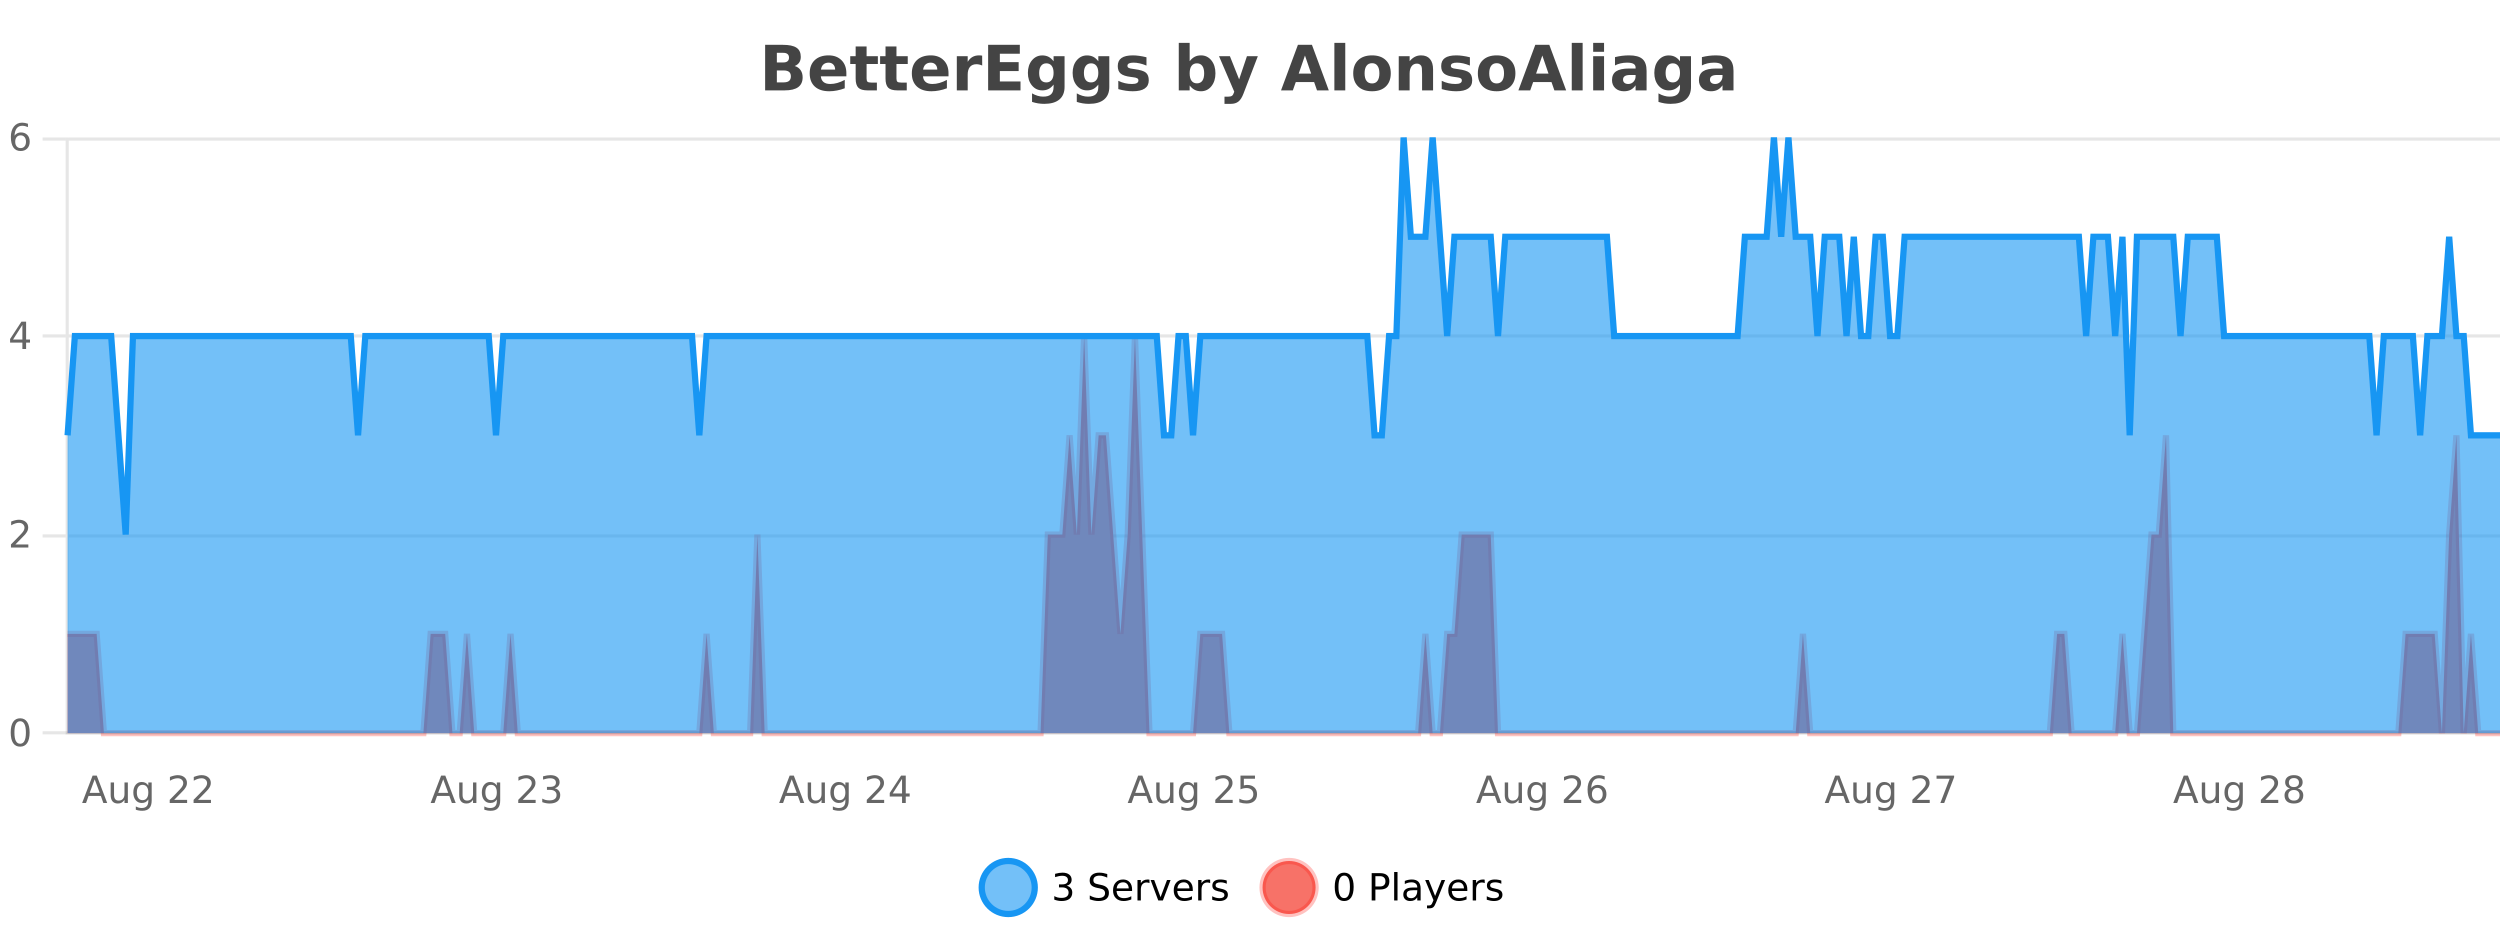 <?xml version="1.0" encoding="UTF-8"?>
<svg xmlns="http://www.w3.org/2000/svg" xmlns:xlink="http://www.w3.org/1999/xlink" width="800pt" height="300pt" viewBox="0 0 800 300" version="1.1">
<defs>
<clipPath id="clip1">
  <path d="M 285 263 L 360 263 L 360 300 L 285 300 Z M 285 263 "/>
</clipPath>
<clipPath id="clip2">
  <path d="M 375 263 L 450 263 L 450 300 L 375 300 Z M 375 263 "/>
</clipPath>
<clipPath id="clip3">
  <path d="M 21.633 107 L 800 107 L 800 234.602 L 21.633 234.602 Z M 21.633 107 "/>
</clipPath>
<clipPath id="clip4">
  <path d="M 20.633 79 L 800 79 L 800 235.602 L 20.633 235.602 Z M 20.633 79 "/>
</clipPath>
<clipPath id="clip5">
  <path d="M 21.633 44 L 800 44 L 800 234.602 L 21.633 234.602 Z M 21.633 44 "/>
</clipPath>
<clipPath id="clip6">
  <path d="M 20.633 43 L 800 43 L 800 200 L 20.633 200 Z M 20.633 43 "/>
</clipPath>
</defs>
<g id="surface661746">
<rect x="0" y="0" width="800" height="300" style="fill:rgb(100%,100%,100%);fill-opacity:1;stroke:none;"/>
<path style="fill:none;stroke-width:1;stroke-linecap:butt;stroke-linejoin:miter;stroke:rgb(0%,0%,0%);stroke-opacity:0.098;stroke-miterlimit:10;" d="M 22 234.5 L 800 234.5 "/>
<path style="fill:none;stroke-width:1;stroke-linecap:butt;stroke-linejoin:miter;stroke:rgb(0%,0%,0%);stroke-opacity:0.098;stroke-miterlimit:10;" d="M 13.633 234.5 L 21 234.5 "/>
<path style="fill:none;stroke-width:1;stroke-linecap:butt;stroke-linejoin:miter;stroke:rgb(0%,0%,0%);stroke-opacity:0.098;stroke-miterlimit:10;" d="M 22 171.5 L 800 171.5 "/>
<path style="fill:none;stroke-width:1;stroke-linecap:butt;stroke-linejoin:miter;stroke:rgb(0%,0%,0%);stroke-opacity:0.098;stroke-miterlimit:10;" d="M 13.633 171.5 L 21 171.5 "/>
<path style="fill:none;stroke-width:1;stroke-linecap:butt;stroke-linejoin:miter;stroke:rgb(0%,0%,0%);stroke-opacity:0.098;stroke-miterlimit:10;" d="M 22 107.5 L 800 107.5 "/>
<path style="fill:none;stroke-width:1;stroke-linecap:butt;stroke-linejoin:miter;stroke:rgb(0%,0%,0%);stroke-opacity:0.098;stroke-miterlimit:10;" d="M 13.633 107.5 L 21 107.5 "/>
<path style="fill:none;stroke-width:1;stroke-linecap:butt;stroke-linejoin:miter;stroke:rgb(0%,0%,0%);stroke-opacity:0.098;stroke-miterlimit:10;" d="M 22 44.5 L 800 44.5 "/>
<path style="fill:none;stroke-width:1;stroke-linecap:butt;stroke-linejoin:miter;stroke:rgb(0%,0%,0%);stroke-opacity:0.098;stroke-miterlimit:10;" d="M 13.633 44.5 L 21 44.5 "/>
<path style=" stroke:none;fill-rule:nonzero;fill:rgb(9.02%,58.824%,95.294%);fill-opacity:0.6;" d="M 331.121 284 C 331.121 288.688 327.324 292.484 322.637 292.484 C 317.953 292.484 314.152 288.688 314.152 284 C 314.152 279.312 317.953 275.516 322.637 275.516 C 327.324 275.516 331.121 279.312 331.121 284 Z M 331.121 284 "/>
<g clip-path="url(#clip1)" clip-rule="nonzero">
<path style="fill:none;stroke-width:2;stroke-linecap:butt;stroke-linejoin:miter;stroke:rgb(9.02%,58.824%,95.294%);stroke-opacity:1;stroke-miterlimit:10;" d="M 331.121 284 C 331.121 288.688 327.324 292.484 322.637 292.484 C 317.953 292.484 314.152 288.688 314.152 284 C 314.152 279.312 317.953 275.516 322.637 275.516 C 327.324 275.516 331.121 279.312 331.121 284 Z M 331.121 284 "/>
</g>
<path style=" stroke:none;fill-rule:nonzero;fill:rgb(0%,0%,0%);fill-opacity:1;" d="M 341.328 283.438 C 341.891 283.562 342.328 283.82 342.641 284.203 C 342.961 284.578 343.125 285.047 343.125 285.609 C 343.125 286.477 342.828 287.148 342.234 287.625 C 341.641 288.094 340.797 288.328 339.703 288.328 C 339.336 288.328 338.957 288.289 338.562 288.219 C 338.176 288.148 337.781 288.039 337.375 287.891 L 337.375 286.75 C 337.695 286.938 338.051 287.086 338.438 287.188 C 338.832 287.281 339.242 287.328 339.672 287.328 C 340.41 287.328 340.973 287.184 341.359 286.891 C 341.754 286.602 341.953 286.172 341.953 285.609 C 341.953 285.102 341.77 284.699 341.406 284.406 C 341.039 284.117 340.539 283.969 339.906 283.969 L 338.875 283.969 L 338.875 283 L 339.953 283 C 340.523 283 340.969 282.887 341.281 282.656 C 341.594 282.418 341.75 282.078 341.75 281.641 C 341.75 281.195 341.586 280.852 341.266 280.609 C 340.953 280.371 340.5 280.25 339.906 280.25 C 339.57 280.25 339.219 280.289 338.844 280.359 C 338.477 280.422 338.07 280.527 337.625 280.672 L 337.625 279.625 C 338.082 279.5 338.504 279.406 338.891 279.344 C 339.285 279.281 339.656 279.25 340 279.25 C 340.906 279.25 341.617 279.453 342.141 279.859 C 342.66 280.266 342.922 280.82 342.922 281.516 C 342.922 282.008 342.781 282.418 342.5 282.75 C 342.227 283.086 341.836 283.312 341.328 283.438 Z M 354.32 279.688 L 354.32 280.844 C 353.871 280.637 353.445 280.48 353.039 280.375 C 352.641 280.262 352.262 280.203 351.898 280.203 C 351.25 280.203 350.75 280.328 350.398 280.578 C 350.055 280.828 349.883 281.188 349.883 281.656 C 349.883 282.043 349.996 282.336 350.227 282.531 C 350.453 282.73 350.898 282.887 351.555 283 L 352.258 283.156 C 353.141 283.324 353.793 283.621 354.211 284.047 C 354.637 284.465 354.852 285.027 354.852 285.734 C 354.852 286.59 354.562 287.234 353.992 287.672 C 353.43 288.109 352.594 288.328 351.492 288.328 C 351.086 288.328 350.648 288.281 350.18 288.188 C 349.711 288.094 349.227 287.953 348.727 287.766 L 348.727 286.547 C 349.203 286.82 349.672 287.023 350.133 287.156 C 350.602 287.293 351.055 287.359 351.492 287.359 C 352.168 287.359 352.688 287.23 353.055 286.969 C 353.43 286.699 353.617 286.32 353.617 285.828 C 353.617 285.402 353.48 285.07 353.211 284.828 C 352.949 284.578 352.516 284.398 351.914 284.281 L 351.195 284.141 C 350.309 283.965 349.668 283.688 349.273 283.312 C 348.887 282.938 348.695 282.418 348.695 281.75 C 348.695 280.969 348.965 280.359 349.508 279.922 C 350.047 279.477 350.797 279.25 351.758 279.25 C 352.172 279.25 352.59 279.289 353.008 279.359 C 353.434 279.434 353.871 279.543 354.32 279.688 Z M 362.266 284.609 L 362.266 285.125 L 357.297 285.125 C 357.348 285.875 357.57 286.445 357.969 286.828 C 358.375 287.215 358.93 287.406 359.641 287.406 C 360.055 287.406 360.457 287.359 360.844 287.266 C 361.238 287.164 361.629 287.008 362.016 286.797 L 362.016 287.828 C 361.617 287.984 361.219 288.105 360.812 288.188 C 360.406 288.281 359.992 288.328 359.578 288.328 C 358.535 288.328 357.707 288.027 357.094 287.422 C 356.477 286.809 356.172 285.98 356.172 284.938 C 356.172 283.867 356.461 283.016 357.047 282.391 C 357.629 281.758 358.41 281.438 359.391 281.438 C 360.273 281.438 360.973 281.727 361.484 282.297 C 362.004 282.859 362.266 283.633 362.266 284.609 Z M 361.188 284.281 C 361.176 283.699 361.008 283.23 360.688 282.875 C 360.363 282.523 359.938 282.344 359.406 282.344 C 358.801 282.344 358.316 282.516 357.953 282.859 C 357.598 283.203 357.395 283.684 357.344 284.297 Z M 367.836 282.594 C 367.711 282.531 367.574 282.484 367.43 282.453 C 367.293 282.414 367.137 282.391 366.961 282.391 C 366.355 282.391 365.887 282.59 365.555 282.984 C 365.23 283.383 365.07 283.953 365.07 284.703 L 365.07 288.156 L 363.992 288.156 L 363.992 281.594 L 365.07 281.594 L 365.07 282.609 C 365.297 282.215 365.594 281.922 365.961 281.734 C 366.324 281.539 366.766 281.438 367.289 281.438 C 367.359 281.438 367.438 281.445 367.523 281.453 C 367.617 281.465 367.715 281.48 367.82 281.5 Z M 368.195 281.594 L 369.336 281.594 L 371.383 287.094 L 373.445 281.594 L 374.586 281.594 L 372.117 288.156 L 370.648 288.156 Z M 381.688 284.609 L 381.688 285.125 L 376.719 285.125 C 376.77 285.875 376.992 286.445 377.391 286.828 C 377.797 287.215 378.352 287.406 379.062 287.406 C 379.477 287.406 379.879 287.359 380.266 287.266 C 380.66 287.164 381.051 287.008 381.438 286.797 L 381.438 287.828 C 381.039 287.984 380.641 288.105 380.234 288.188 C 379.828 288.281 379.414 288.328 379 288.328 C 377.957 288.328 377.129 288.027 376.516 287.422 C 375.898 286.809 375.594 285.98 375.594 284.938 C 375.594 283.867 375.883 283.016 376.469 282.391 C 377.051 281.758 377.832 281.438 378.812 281.438 C 379.695 281.438 380.395 281.727 380.906 282.297 C 381.426 282.859 381.688 283.633 381.688 284.609 Z M 380.609 284.281 C 380.598 283.699 380.43 283.23 380.109 282.875 C 379.785 282.523 379.359 282.344 378.828 282.344 C 378.223 282.344 377.738 282.516 377.375 282.859 C 377.02 283.203 376.816 283.684 376.766 284.297 Z M 387.258 282.594 C 387.133 282.531 386.996 282.484 386.852 282.453 C 386.715 282.414 386.559 282.391 386.383 282.391 C 385.777 282.391 385.309 282.59 384.977 282.984 C 384.652 283.383 384.492 283.953 384.492 284.703 L 384.492 288.156 L 383.414 288.156 L 383.414 281.594 L 384.492 281.594 L 384.492 282.609 C 384.719 282.215 385.016 281.922 385.383 281.734 C 385.746 281.539 386.188 281.438 386.711 281.438 C 386.781 281.438 386.859 281.445 386.945 281.453 C 387.039 281.465 387.137 281.48 387.242 281.5 Z M 392.562 281.781 L 392.562 282.812 C 392.258 282.656 391.941 282.543 391.609 282.469 C 391.285 282.387 390.945 282.344 390.594 282.344 C 390.062 282.344 389.66 282.43 389.391 282.594 C 389.117 282.75 388.984 282.996 388.984 283.328 C 388.984 283.578 389.078 283.777 389.266 283.922 C 389.461 284.059 389.852 284.188 390.438 284.312 L 390.797 284.406 C 391.566 284.562 392.113 284.793 392.438 285.094 C 392.758 285.398 392.922 285.812 392.922 286.344 C 392.922 286.961 392.676 287.445 392.188 287.797 C 391.707 288.152 391.047 288.328 390.203 288.328 C 389.848 288.328 389.477 288.289 389.094 288.219 C 388.719 288.156 388.32 288.059 387.906 287.922 L 387.906 286.797 C 388.301 287.008 388.691 287.164 389.078 287.266 C 389.461 287.371 389.848 287.422 390.234 287.422 C 390.734 287.422 391.117 287.34 391.391 287.172 C 391.672 286.996 391.812 286.746 391.812 286.422 C 391.812 286.133 391.711 285.906 391.516 285.75 C 391.316 285.594 390.883 285.445 390.219 285.297 L 389.844 285.219 C 389.176 285.074 388.691 284.855 388.391 284.562 C 388.098 284.273 387.953 283.875 387.953 283.375 C 387.953 282.75 388.172 282.273 388.609 281.938 C 389.047 281.605 389.664 281.438 390.469 281.438 C 390.863 281.438 391.238 281.469 391.594 281.531 C 391.945 281.586 392.27 281.668 392.562 281.781 Z M 332.637 277.016 "/>
<path style=" stroke:none;fill-rule:nonzero;fill:rgb(96.863%,44.706%,40.784%);fill-opacity:1;" d="M 420.988 284 C 420.988 288.688 417.191 292.484 412.504 292.484 C 407.82 292.484 404.02 288.688 404.02 284 C 404.02 279.312 407.82 275.516 412.504 275.516 C 417.191 275.516 420.988 279.312 420.988 284 Z M 420.988 284 "/>
<g clip-path="url(#clip2)" clip-rule="nonzero">
<path style="fill:none;stroke-width:2;stroke-linecap:butt;stroke-linejoin:miter;stroke:rgb(100%,4.706%,0%);stroke-opacity:0.247;stroke-miterlimit:10;" d="M 420.988 284 C 420.988 288.688 417.191 292.484 412.504 292.484 C 407.82 292.484 404.02 288.688 404.02 284 C 404.02 279.312 407.82 275.516 412.504 275.516 C 417.191 275.516 420.988 279.312 420.988 284 Z M 420.988 284 "/>
</g>
<path style=" stroke:none;fill-rule:nonzero;fill:rgb(0%,0%,0%);fill-opacity:1;" d="M 430.133 280.188 C 429.527 280.188 429.07 280.492 428.758 281.094 C 428.453 281.688 428.305 282.59 428.305 283.797 C 428.305 284.996 428.453 285.898 428.758 286.5 C 429.07 287.094 429.527 287.391 430.133 287.391 C 430.746 287.391 431.203 287.094 431.508 286.5 C 431.82 285.898 431.977 284.996 431.977 283.797 C 431.977 282.59 431.82 281.688 431.508 281.094 C 431.203 280.492 430.746 280.188 430.133 280.188 Z M 430.133 279.25 C 431.109 279.25 431.859 279.641 432.383 280.422 C 432.902 281.195 433.164 282.32 433.164 283.797 C 433.164 285.266 432.902 286.391 432.383 287.172 C 431.859 287.945 431.109 288.328 430.133 288.328 C 429.152 288.328 428.402 287.945 427.883 287.172 C 427.371 286.391 427.117 285.266 427.117 283.797 C 427.117 282.32 427.371 281.195 427.883 280.422 C 428.402 279.641 429.152 279.25 430.133 279.25 Z M 440.125 280.375 L 440.125 283.672 L 441.609 283.672 C 442.16 283.672 442.586 283.531 442.891 283.25 C 443.191 282.961 443.344 282.547 443.344 282.016 C 443.344 281.496 443.191 281.094 442.891 280.812 C 442.586 280.523 442.16 280.375 441.609 280.375 Z M 438.938 279.406 L 441.609 279.406 C 442.598 279.406 443.344 279.633 443.844 280.078 C 444.344 280.516 444.594 281.164 444.594 282.016 C 444.594 282.883 444.344 283.539 443.844 283.984 C 443.344 284.422 442.598 284.641 441.609 284.641 L 440.125 284.641 L 440.125 288.156 L 438.938 288.156 Z M 446.129 279.031 L 447.207 279.031 L 447.207 288.156 L 446.129 288.156 Z M 452.445 284.859 C 451.578 284.859 450.977 284.961 450.633 285.156 C 450.297 285.355 450.133 285.695 450.133 286.172 C 450.133 286.559 450.258 286.867 450.508 287.094 C 450.766 287.312 451.109 287.422 451.539 287.422 C 452.141 287.422 452.621 287.215 452.977 286.797 C 453.34 286.371 453.523 285.805 453.523 285.094 L 453.523 284.859 Z M 454.602 284.406 L 454.602 288.156 L 453.523 288.156 L 453.523 287.156 C 453.273 287.555 452.965 287.852 452.602 288.047 C 452.234 288.234 451.789 288.328 451.258 288.328 C 450.578 288.328 450.043 288.141 449.648 287.766 C 449.25 287.383 449.055 286.875 449.055 286.25 C 449.055 285.512 449.297 284.953 449.789 284.578 C 450.289 284.203 451.027 284.016 452.008 284.016 L 453.523 284.016 L 453.523 283.906 C 453.523 283.406 453.355 283.023 453.023 282.75 C 452.699 282.48 452.246 282.344 451.664 282.344 C 451.289 282.344 450.918 282.391 450.555 282.484 C 450.199 282.578 449.859 282.715 449.539 282.891 L 449.539 281.891 C 449.934 281.734 450.312 281.621 450.68 281.547 C 451.055 281.477 451.418 281.438 451.773 281.438 C 452.719 281.438 453.43 281.684 453.898 282.172 C 454.367 282.664 454.602 283.406 454.602 284.406 Z M 459.551 288.766 C 459.246 289.547 458.949 290.055 458.66 290.297 C 458.367 290.535 457.98 290.656 457.504 290.656 L 456.645 290.656 L 456.645 289.75 L 457.27 289.75 C 457.57 289.75 457.801 289.676 457.957 289.531 C 458.121 289.395 458.305 289.066 458.504 288.547 L 458.707 288.047 L 456.051 281.594 L 457.191 281.594 L 459.238 286.719 L 461.301 281.594 L 462.441 281.594 Z M 469.543 284.609 L 469.543 285.125 L 464.574 285.125 C 464.625 285.875 464.848 286.445 465.246 286.828 C 465.652 287.215 466.207 287.406 466.918 287.406 C 467.332 287.406 467.734 287.359 468.121 287.266 C 468.516 287.164 468.906 287.008 469.293 286.797 L 469.293 287.828 C 468.895 287.984 468.496 288.105 468.09 288.188 C 467.684 288.281 467.27 288.328 466.855 288.328 C 465.812 288.328 464.984 288.027 464.371 287.422 C 463.754 286.809 463.449 285.98 463.449 284.938 C 463.449 283.867 463.738 283.016 464.324 282.391 C 464.906 281.758 465.688 281.438 466.668 281.438 C 467.551 281.438 468.25 281.727 468.762 282.297 C 469.281 282.859 469.543 283.633 469.543 284.609 Z M 468.465 284.281 C 468.453 283.699 468.285 283.23 467.965 282.875 C 467.641 282.523 467.215 282.344 466.684 282.344 C 466.078 282.344 465.594 282.516 465.23 282.859 C 464.875 283.203 464.672 283.684 464.621 284.297 Z M 475.113 282.594 C 474.988 282.531 474.852 282.484 474.707 282.453 C 474.57 282.414 474.414 282.391 474.238 282.391 C 473.633 282.391 473.164 282.59 472.832 282.984 C 472.508 283.383 472.348 283.953 472.348 284.703 L 472.348 288.156 L 471.27 288.156 L 471.27 281.594 L 472.348 281.594 L 472.348 282.609 C 472.574 282.215 472.871 281.922 473.238 281.734 C 473.602 281.539 474.043 281.438 474.566 281.438 C 474.637 281.438 474.715 281.445 474.801 281.453 C 474.895 281.465 474.992 281.48 475.098 281.5 Z M 480.422 281.781 L 480.422 282.812 C 480.117 282.656 479.801 282.543 479.469 282.469 C 479.145 282.387 478.805 282.344 478.453 282.344 C 477.922 282.344 477.52 282.43 477.25 282.594 C 476.977 282.75 476.844 282.996 476.844 283.328 C 476.844 283.578 476.938 283.777 477.125 283.922 C 477.32 284.059 477.711 284.188 478.297 284.312 L 478.656 284.406 C 479.426 284.562 479.973 284.793 480.297 285.094 C 480.617 285.398 480.781 285.812 480.781 286.344 C 480.781 286.961 480.535 287.445 480.047 287.797 C 479.566 288.152 478.906 288.328 478.062 288.328 C 477.707 288.328 477.336 288.289 476.953 288.219 C 476.578 288.156 476.18 288.059 475.766 287.922 L 475.766 286.797 C 476.16 287.008 476.551 287.164 476.938 287.266 C 477.32 287.371 477.707 287.422 478.094 287.422 C 478.594 287.422 478.977 287.34 479.25 287.172 C 479.531 286.996 479.672 286.746 479.672 286.422 C 479.672 286.133 479.57 285.906 479.375 285.75 C 479.176 285.594 478.742 285.445 478.078 285.297 L 477.703 285.219 C 477.035 285.074 476.551 284.855 476.25 284.562 C 475.957 284.273 475.812 283.875 475.812 283.375 C 475.812 282.75 476.031 282.273 476.469 281.938 C 476.906 281.605 477.523 281.438 478.328 281.438 C 478.723 281.438 479.098 281.469 479.453 281.531 C 479.805 281.586 480.129 281.668 480.422 281.781 Z M 422.504 277.016 "/>
<path style=" stroke:none;fill-rule:nonzero;fill:rgb(26.667%,26.667%,26.667%);fill-opacity:1;" d="M 250.672 19.984 C 251.266 19.984 251.711 19.855 252.016 19.594 C 252.328 19.336 252.484 18.949 252.484 18.438 C 252.484 17.938 252.328 17.559 252.016 17.297 C 251.711 17.039 251.266 16.906 250.672 16.906 L 248.594 16.906 L 248.594 19.984 Z M 250.797 26.359 C 251.555 26.359 252.125 26.203 252.5 25.891 C 252.883 25.57 253.078 25.086 253.078 24.438 C 253.078 23.805 252.891 23.328 252.516 23.016 C 252.141 22.703 251.566 22.547 250.797 22.547 L 248.594 22.547 L 248.594 26.359 Z M 254.297 21.125 C 255.109 21.355 255.734 21.789 256.172 22.422 C 256.617 23.047 256.844 23.82 256.844 24.734 C 256.844 26.141 256.363 27.195 255.406 27.891 C 254.457 28.578 253.016 28.922 251.078 28.922 L 244.844 28.922 L 244.844 14.344 L 250.484 14.344 C 252.504 14.344 253.969 14.652 254.875 15.266 C 255.789 15.871 256.25 16.852 256.25 18.203 C 256.25 18.914 256.082 19.516 255.75 20.016 C 255.414 20.508 254.93 20.875 254.297 21.125 Z M 270.836 23.422 L 270.836 24.422 L 262.664 24.422 C 262.746 25.246 263.043 25.859 263.555 26.266 C 264.062 26.672 264.773 26.875 265.68 26.875 C 266.418 26.875 267.172 26.766 267.945 26.547 C 268.715 26.328 269.508 26 270.32 25.562 L 270.32 28.25 C 269.496 28.562 268.668 28.797 267.836 28.953 C 267.012 29.117 266.188 29.203 265.367 29.203 C 263.387 29.203 261.844 28.703 260.742 27.703 C 259.648 26.695 259.102 25.281 259.102 23.469 C 259.102 21.68 259.637 20.273 260.711 19.25 C 261.793 18.23 263.277 17.719 265.164 17.719 C 266.883 17.719 268.258 18.242 269.289 19.281 C 270.32 20.312 270.836 21.695 270.836 23.422 Z M 267.242 22.266 C 267.242 21.602 267.047 21.062 266.664 20.656 C 266.277 20.25 265.773 20.047 265.148 20.047 C 264.469 20.047 263.918 20.242 263.492 20.625 C 263.074 21 262.812 21.547 262.711 22.266 Z M 277.309 14.875 L 277.309 17.984 L 280.918 17.984 L 280.918 20.484 L 277.309 20.484 L 277.309 25.125 C 277.309 25.637 277.406 25.98 277.605 26.156 C 277.812 26.336 278.215 26.422 278.809 26.422 L 280.605 26.422 L 280.605 28.922 L 277.605 28.922 C 276.23 28.922 275.25 28.637 274.668 28.062 C 274.094 27.48 273.809 26.5 273.809 25.125 L 273.809 20.484 L 272.074 20.484 L 272.074 17.984 L 273.809 17.984 L 273.809 14.875 Z M 286.867 14.875 L 286.867 17.984 L 290.477 17.984 L 290.477 20.484 L 286.867 20.484 L 286.867 25.125 C 286.867 25.637 286.965 25.98 287.164 26.156 C 287.371 26.336 287.773 26.422 288.367 26.422 L 290.164 26.422 L 290.164 28.922 L 287.164 28.922 C 285.789 28.922 284.809 28.637 284.227 28.062 C 283.652 27.48 283.367 26.5 283.367 25.125 L 283.367 20.484 L 281.633 20.484 L 281.633 17.984 L 283.367 17.984 L 283.367 14.875 Z M 303.523 23.422 L 303.523 24.422 L 295.352 24.422 C 295.434 25.246 295.73 25.859 296.242 26.266 C 296.75 26.672 297.461 26.875 298.367 26.875 C 299.105 26.875 299.859 26.766 300.633 26.547 C 301.402 26.328 302.195 26 303.008 25.562 L 303.008 28.25 C 302.184 28.562 301.355 28.797 300.523 28.953 C 299.699 29.117 298.875 29.203 298.055 29.203 C 296.074 29.203 294.531 28.703 293.43 27.703 C 292.336 26.695 291.789 25.281 291.789 23.469 C 291.789 21.68 292.324 20.273 293.398 19.25 C 294.48 18.23 295.965 17.719 297.852 17.719 C 299.57 17.719 300.945 18.242 301.977 19.281 C 303.008 20.312 303.523 21.695 303.523 23.422 Z M 299.93 22.266 C 299.93 21.602 299.734 21.062 299.352 20.656 C 298.965 20.25 298.461 20.047 297.836 20.047 C 297.156 20.047 296.605 20.242 296.18 20.625 C 295.762 21 295.5 21.547 295.398 22.266 Z M 314.305 20.969 C 313.992 20.824 313.684 20.719 313.383 20.656 C 313.078 20.586 312.777 20.547 312.477 20.547 C 311.57 20.547 310.871 20.836 310.383 21.406 C 309.902 21.98 309.664 22.805 309.664 23.875 L 309.664 28.922 L 306.18 28.922 L 306.18 17.984 L 309.664 17.984 L 309.664 19.781 C 310.109 19.062 310.625 18.543 311.211 18.219 C 311.793 17.887 312.492 17.719 313.305 17.719 C 313.43 17.719 313.559 17.727 313.695 17.734 C 313.828 17.746 314.027 17.766 314.289 17.797 Z M 316.203 14.344 L 326.344 14.344 L 326.344 17.188 L 319.953 17.188 L 319.953 19.891 L 325.969 19.891 L 325.969 22.734 L 319.953 22.734 L 319.953 26.078 L 326.562 26.078 L 326.562 28.922 L 316.203 28.922 Z M 337.145 27.062 C 336.664 27.699 336.133 28.168 335.551 28.469 C 334.965 28.773 334.293 28.922 333.535 28.922 C 332.199 28.922 331.098 28.398 330.223 27.344 C 329.355 26.293 328.926 24.953 328.926 23.328 C 328.926 21.695 329.355 20.355 330.223 19.312 C 331.098 18.262 332.199 17.734 333.535 17.734 C 334.293 17.734 334.965 17.887 335.551 18.188 C 336.133 18.492 336.664 18.965 337.145 19.609 L 337.145 17.984 L 340.66 17.984 L 340.66 27.812 C 340.66 29.57 340.102 30.914 338.988 31.844 C 337.883 32.77 336.273 33.234 334.16 33.234 C 333.48 33.234 332.82 33.18 332.176 33.078 C 331.539 32.973 330.898 32.816 330.254 32.609 L 330.254 29.875 C 330.867 30.227 331.465 30.488 332.051 30.656 C 332.633 30.832 333.223 30.922 333.816 30.922 C 334.961 30.922 335.801 30.672 336.332 30.172 C 336.871 29.672 337.145 28.887 337.145 27.812 Z M 334.832 20.266 C 334.113 20.266 333.551 20.531 333.145 21.062 C 332.738 21.594 332.535 22.352 332.535 23.328 C 332.535 24.328 332.727 25.09 333.113 25.609 C 333.508 26.121 334.082 26.375 334.832 26.375 C 335.559 26.375 336.129 26.109 336.535 25.578 C 336.941 25.047 337.145 24.297 337.145 23.328 C 337.145 22.352 336.941 21.594 336.535 21.062 C 336.129 20.531 335.559 20.266 334.832 20.266 Z M 351.461 27.062 C 350.98 27.699 350.449 28.168 349.867 28.469 C 349.281 28.773 348.609 28.922 347.852 28.922 C 346.516 28.922 345.414 28.398 344.539 27.344 C 343.672 26.293 343.242 24.953 343.242 23.328 C 343.242 21.695 343.672 20.355 344.539 19.312 C 345.414 18.262 346.516 17.734 347.852 17.734 C 348.609 17.734 349.281 17.887 349.867 18.188 C 350.449 18.492 350.98 18.965 351.461 19.609 L 351.461 17.984 L 354.977 17.984 L 354.977 27.812 C 354.977 29.57 354.418 30.914 353.305 31.844 C 352.199 32.77 350.59 33.234 348.477 33.234 C 347.797 33.234 347.137 33.18 346.492 33.078 C 345.855 32.973 345.215 32.816 344.57 32.609 L 344.57 29.875 C 345.184 30.227 345.781 30.488 346.367 30.656 C 346.949 30.832 347.539 30.922 348.133 30.922 C 349.277 30.922 350.117 30.672 350.648 30.172 C 351.188 29.672 351.461 28.887 351.461 27.812 Z M 349.148 20.266 C 348.43 20.266 347.867 20.531 347.461 21.062 C 347.055 21.594 346.852 22.352 346.852 23.328 C 346.852 24.328 347.043 25.09 347.43 25.609 C 347.824 26.121 348.398 26.375 349.148 26.375 C 349.875 26.375 350.445 26.109 350.852 25.578 C 351.258 25.047 351.461 24.297 351.461 23.328 C 351.461 22.352 351.258 21.594 350.852 21.062 C 350.445 20.531 349.875 20.266 349.148 20.266 Z M 366.871 18.328 L 366.871 20.984 C 366.129 20.672 365.41 20.438 364.715 20.281 C 364.016 20.125 363.355 20.047 362.73 20.047 C 362.074 20.047 361.582 20.133 361.262 20.297 C 360.938 20.465 360.777 20.719 360.777 21.062 C 360.777 21.344 360.895 21.559 361.137 21.703 C 361.387 21.852 361.824 21.961 362.449 22.031 L 363.074 22.125 C 364.863 22.355 366.066 22.73 366.684 23.25 C 367.297 23.773 367.605 24.59 367.605 25.703 C 367.605 26.871 367.172 27.746 366.309 28.328 C 365.453 28.914 364.176 29.203 362.48 29.203 C 361.75 29.203 361 29.145 360.23 29.031 C 359.457 28.918 358.668 28.746 357.855 28.516 L 357.855 25.859 C 358.551 26.203 359.266 26.461 359.996 26.625 C 360.723 26.793 361.469 26.875 362.23 26.875 C 362.918 26.875 363.434 26.781 363.777 26.594 C 364.121 26.406 364.293 26.125 364.293 25.75 C 364.293 25.438 364.172 25.211 363.934 25.062 C 363.691 24.906 363.219 24.789 362.512 24.703 L 361.902 24.625 C 360.34 24.43 359.246 24.07 358.621 23.547 C 357.996 23.016 357.684 22.215 357.684 21.141 C 357.684 19.984 358.078 19.125 358.871 18.562 C 359.672 18 360.891 17.719 362.527 17.719 C 363.172 17.719 363.848 17.773 364.559 17.875 C 365.266 17.969 366.035 18.121 366.871 18.328 Z M 383.02 26.672 C 383.77 26.672 384.34 26.402 384.738 25.859 C 385.133 25.309 385.332 24.512 385.332 23.469 C 385.332 22.43 385.133 21.637 384.738 21.094 C 384.34 20.543 383.77 20.266 383.02 20.266 C 382.27 20.266 381.691 20.543 381.285 21.094 C 380.887 21.637 380.691 22.43 380.691 23.469 C 380.691 24.5 380.887 25.293 381.285 25.844 C 381.691 26.398 382.27 26.672 383.02 26.672 Z M 380.691 19.578 C 381.18 18.945 381.715 18.477 382.301 18.172 C 382.883 17.871 383.555 17.719 384.316 17.719 C 385.668 17.719 386.777 18.258 387.645 19.328 C 388.508 20.402 388.941 21.781 388.941 23.469 C 388.941 25.148 388.508 26.523 387.645 27.594 C 386.777 28.668 385.668 29.203 384.316 29.203 C 383.555 29.203 382.883 29.051 382.301 28.75 C 381.715 28.449 381.18 27.98 380.691 27.344 L 380.691 28.922 L 377.207 28.922 L 377.207 13.719 L 380.691 13.719 Z M 390.086 17.984 L 393.57 17.984 L 396.523 25.406 L 399.023 17.984 L 402.508 17.984 L 397.914 29.953 C 397.453 31.172 396.914 32.02 396.289 32.5 C 395.672 32.988 394.867 33.234 393.867 33.234 L 391.836 33.234 L 391.836 30.938 L 392.93 30.938 C 393.523 30.938 393.953 30.844 394.227 30.656 C 394.496 30.469 394.703 30.129 394.852 29.641 L 394.961 29.344 Z M 420.523 26.266 L 414.648 26.266 L 413.711 28.922 L 409.93 28.922 L 415.336 14.344 L 419.82 14.344 L 425.211 28.922 L 421.445 28.922 Z M 415.586 23.562 L 419.57 23.562 L 417.586 17.766 Z M 427 13.719 L 430.484 13.719 L 430.484 28.922 L 427 28.922 Z M 439.062 20.219 C 438.281 20.219 437.688 20.5 437.281 21.062 C 436.875 21.617 436.672 22.418 436.672 23.469 C 436.672 24.512 436.875 25.312 437.281 25.875 C 437.688 26.43 438.281 26.703 439.062 26.703 C 439.82 26.703 440.398 26.43 440.797 25.875 C 441.203 25.312 441.406 24.512 441.406 23.469 C 441.406 22.418 441.203 21.617 440.797 21.062 C 440.398 20.5 439.82 20.219 439.062 20.219 Z M 439.062 17.719 C 440.938 17.719 442.398 18.23 443.453 19.25 C 444.516 20.262 445.047 21.668 445.047 23.469 C 445.047 25.262 444.516 26.668 443.453 27.688 C 442.398 28.699 440.938 29.203 439.062 29.203 C 437.164 29.203 435.688 28.699 434.625 27.688 C 433.562 26.668 433.031 25.262 433.031 23.469 C 433.031 21.668 433.562 20.262 434.625 19.25 C 435.688 18.23 437.164 17.719 439.062 17.719 Z M 458.582 22.266 L 458.582 28.922 L 455.066 28.922 L 455.066 23.828 C 455.066 22.883 455.043 22.23 455.004 21.875 C 454.961 21.512 454.887 21.246 454.785 21.078 C 454.648 20.852 454.461 20.672 454.223 20.547 C 453.992 20.422 453.727 20.359 453.426 20.359 C 452.695 20.359 452.121 20.641 451.707 21.203 C 451.289 21.766 451.082 22.547 451.082 23.547 L 451.082 28.922 L 447.598 28.922 L 447.598 17.984 L 451.082 17.984 L 451.082 19.578 C 451.613 18.945 452.176 18.477 452.77 18.172 C 453.363 17.871 454.012 17.719 454.723 17.719 C 455.992 17.719 456.949 18.109 457.598 18.891 C 458.254 19.664 458.582 20.789 458.582 22.266 Z M 470.367 18.328 L 470.367 20.984 C 469.625 20.672 468.906 20.438 468.211 20.281 C 467.512 20.125 466.852 20.047 466.227 20.047 C 465.57 20.047 465.078 20.133 464.758 20.297 C 464.434 20.465 464.273 20.719 464.273 21.062 C 464.273 21.344 464.391 21.559 464.633 21.703 C 464.883 21.852 465.32 21.961 465.945 22.031 L 466.57 22.125 C 468.359 22.355 469.562 22.73 470.18 23.25 C 470.793 23.773 471.102 24.59 471.102 25.703 C 471.102 26.871 470.668 27.746 469.805 28.328 C 468.949 28.914 467.672 29.203 465.977 29.203 C 465.246 29.203 464.496 29.145 463.727 29.031 C 462.953 28.918 462.164 28.746 461.352 28.516 L 461.352 25.859 C 462.047 26.203 462.762 26.461 463.492 26.625 C 464.219 26.793 464.965 26.875 465.727 26.875 C 466.414 26.875 466.93 26.781 467.273 26.594 C 467.617 26.406 467.789 26.125 467.789 25.75 C 467.789 25.438 467.668 25.211 467.43 25.062 C 467.188 24.906 466.715 24.789 466.008 24.703 L 465.398 24.625 C 463.836 24.43 462.742 24.07 462.117 23.547 C 461.492 23.016 461.18 22.215 461.18 21.141 C 461.18 19.984 461.574 19.125 462.367 18.562 C 463.168 18 464.387 17.719 466.023 17.719 C 466.668 17.719 467.344 17.773 468.055 17.875 C 468.762 17.969 469.531 18.121 470.367 18.328 Z M 478.945 20.219 C 478.164 20.219 477.57 20.5 477.164 21.062 C 476.758 21.617 476.555 22.418 476.555 23.469 C 476.555 24.512 476.758 25.312 477.164 25.875 C 477.57 26.43 478.164 26.703 478.945 26.703 C 479.703 26.703 480.281 26.43 480.68 25.875 C 481.086 25.312 481.289 24.512 481.289 23.469 C 481.289 22.418 481.086 21.617 480.68 21.062 C 480.281 20.5 479.703 20.219 478.945 20.219 Z M 478.945 17.719 C 480.82 17.719 482.281 18.23 483.336 19.25 C 484.398 20.262 484.93 21.668 484.93 23.469 C 484.93 25.262 484.398 26.668 483.336 27.688 C 482.281 28.699 480.82 29.203 478.945 29.203 C 477.047 29.203 475.57 28.699 474.508 27.688 C 473.445 26.668 472.914 25.262 472.914 23.469 C 472.914 21.668 473.445 20.262 474.508 19.25 C 475.57 18.23 477.047 17.719 478.945 17.719 Z M 496.48 26.266 L 490.605 26.266 L 489.668 28.922 L 485.887 28.922 L 491.293 14.344 L 495.777 14.344 L 501.168 28.922 L 497.402 28.922 Z M 491.543 23.562 L 495.527 23.562 L 493.543 17.766 Z M 502.961 13.719 L 506.445 13.719 L 506.445 28.922 L 502.961 28.922 Z M 509.812 17.984 L 513.297 17.984 L 513.297 28.922 L 509.812 28.922 Z M 509.812 13.719 L 513.297 13.719 L 513.297 16.578 L 509.812 16.578 Z M 521.562 24 C 520.832 24 520.285 24.125 519.922 24.375 C 519.555 24.617 519.375 24.98 519.375 25.469 C 519.375 25.906 519.52 26.25 519.812 26.5 C 520.113 26.75 520.523 26.875 521.047 26.875 C 521.703 26.875 522.254 26.641 522.703 26.172 C 523.16 25.703 523.391 25.117 523.391 24.406 L 523.391 24 Z M 526.906 22.688 L 526.906 28.922 L 523.391 28.922 L 523.391 27.297 C 522.922 27.965 522.391 28.449 521.797 28.75 C 521.211 29.051 520.5 29.203 519.656 29.203 C 518.531 29.203 517.613 28.875 516.906 28.219 C 516.195 27.555 515.844 26.695 515.844 25.641 C 515.844 24.359 516.281 23.422 517.156 22.828 C 518.039 22.227 519.43 21.922 521.328 21.922 L 523.391 21.922 L 523.391 21.641 C 523.391 21.09 523.172 20.688 522.734 20.438 C 522.297 20.18 521.613 20.047 520.688 20.047 C 519.938 20.047 519.238 20.125 518.594 20.281 C 517.945 20.43 517.348 20.648 516.797 20.938 L 516.797 18.281 C 517.547 18.094 518.297 17.953 519.047 17.859 C 519.805 17.766 520.566 17.719 521.328 17.719 C 523.297 17.719 524.719 18.109 525.594 18.891 C 526.469 19.664 526.906 20.93 526.906 22.688 Z M 537.602 27.062 C 537.121 27.699 536.59 28.168 536.008 28.469 C 535.422 28.773 534.75 28.922 533.992 28.922 C 532.656 28.922 531.555 28.398 530.68 27.344 C 529.812 26.293 529.383 24.953 529.383 23.328 C 529.383 21.695 529.812 20.355 530.68 19.312 C 531.555 18.262 532.656 17.734 533.992 17.734 C 534.75 17.734 535.422 17.887 536.008 18.188 C 536.59 18.492 537.121 18.965 537.602 19.609 L 537.602 17.984 L 541.117 17.984 L 541.117 27.812 C 541.117 29.57 540.559 30.914 539.445 31.844 C 538.34 32.77 536.73 33.234 534.617 33.234 C 533.938 33.234 533.277 33.18 532.633 33.078 C 531.996 32.973 531.355 32.816 530.711 32.609 L 530.711 29.875 C 531.324 30.227 531.922 30.488 532.508 30.656 C 533.09 30.832 533.68 30.922 534.273 30.922 C 535.418 30.922 536.258 30.672 536.789 30.172 C 537.328 29.672 537.602 28.887 537.602 27.812 Z M 535.289 20.266 C 534.57 20.266 534.008 20.531 533.602 21.062 C 533.195 21.594 532.992 22.352 532.992 23.328 C 532.992 24.328 533.184 25.09 533.57 25.609 C 533.965 26.121 534.539 26.375 535.289 26.375 C 536.016 26.375 536.586 26.109 536.992 25.578 C 537.398 25.047 537.602 24.297 537.602 23.328 C 537.602 22.352 537.398 21.594 536.992 21.062 C 536.586 20.531 536.016 20.266 535.289 20.266 Z M 549.375 24 C 548.645 24 548.098 24.125 547.734 24.375 C 547.367 24.617 547.188 24.98 547.188 25.469 C 547.188 25.906 547.332 26.25 547.625 26.5 C 547.926 26.75 548.336 26.875 548.859 26.875 C 549.516 26.875 550.066 26.641 550.516 26.172 C 550.973 25.703 551.203 25.117 551.203 24.406 L 551.203 24 Z M 554.719 22.688 L 554.719 28.922 L 551.203 28.922 L 551.203 27.297 C 550.734 27.965 550.203 28.449 549.609 28.75 C 549.023 29.051 548.312 29.203 547.469 29.203 C 546.344 29.203 545.426 28.875 544.719 28.219 C 544.008 27.555 543.656 26.695 543.656 25.641 C 543.656 24.359 544.094 23.422 544.969 22.828 C 545.852 22.227 547.242 21.922 549.141 21.922 L 551.203 21.922 L 551.203 21.641 C 551.203 21.09 550.984 20.688 550.547 20.438 C 550.109 20.18 549.426 20.047 548.5 20.047 C 547.75 20.047 547.051 20.125 546.406 20.281 C 545.758 20.43 545.16 20.648 544.609 20.938 L 544.609 18.281 C 545.359 18.094 546.109 17.953 546.859 17.859 C 547.617 17.766 548.379 17.719 549.141 17.719 C 551.109 17.719 552.531 18.109 553.406 18.891 C 554.281 19.664 554.719 20.93 554.719 22.688 Z M 243 10.359 "/>
<path style="fill:none;stroke-width:1;stroke-linecap:butt;stroke-linejoin:miter;stroke:rgb(0%,0%,0%);stroke-opacity:0.098;stroke-miterlimit:10;" d="M 21 234.5 L 801 234.5 "/>
<path style=" stroke:none;fill-rule:nonzero;fill:rgb(40%,40%,40%);fill-opacity:1;" d="M 30.301 249.375 L 28.691 253.719 L 31.91 253.719 Z M 29.629 248.203 L 30.973 248.203 L 34.301 256.953 L 33.066 256.953 L 32.27 254.703 L 28.332 254.703 L 27.535 256.953 L 26.285 256.953 Z M 35.414 254.359 L 35.414 250.391 L 36.492 250.391 L 36.492 254.328 C 36.492 254.945 36.609 255.406 36.852 255.719 C 37.102 256.031 37.465 256.188 37.945 256.188 C 38.527 256.188 38.984 256.008 39.32 255.641 C 39.664 255.266 39.836 254.758 39.836 254.109 L 39.836 250.391 L 40.914 250.391 L 40.914 256.953 L 39.836 256.953 L 39.836 255.938 C 39.574 256.344 39.273 256.648 38.93 256.844 C 38.586 257.031 38.184 257.125 37.727 257.125 C 36.965 257.125 36.387 256.891 35.992 256.422 C 35.605 255.953 35.414 255.266 35.414 254.359 Z M 38.133 250.234 Z M 47.461 253.594 C 47.461 252.812 47.297 252.211 46.977 251.781 C 46.652 251.355 46.199 251.141 45.617 251.141 C 45.043 251.141 44.594 251.355 44.273 251.781 C 43.949 252.211 43.789 252.812 43.789 253.594 C 43.789 254.375 43.949 254.98 44.273 255.406 C 44.594 255.836 45.043 256.047 45.617 256.047 C 46.199 256.047 46.652 255.836 46.977 255.406 C 47.297 254.98 47.461 254.375 47.461 253.594 Z M 48.539 256.141 C 48.539 257.254 48.289 258.082 47.789 258.625 C 47.297 259.176 46.539 259.453 45.508 259.453 C 45.133 259.453 44.773 259.422 44.43 259.359 C 44.094 259.305 43.773 259.223 43.461 259.109 L 43.461 258.062 C 43.773 258.227 44.086 258.352 44.398 258.438 C 44.711 258.52 45.023 258.562 45.336 258.562 C 46.043 258.562 46.574 258.375 46.93 258 C 47.281 257.633 47.461 257.078 47.461 256.328 L 47.461 255.797 C 47.23 256.184 46.945 256.477 46.602 256.672 C 46.258 256.859 45.84 256.953 45.352 256.953 C 44.547 256.953 43.898 256.648 43.398 256.031 C 42.906 255.418 42.664 254.605 42.664 253.594 C 42.664 252.586 42.906 251.773 43.398 251.156 C 43.898 250.543 44.547 250.234 45.352 250.234 C 45.84 250.234 46.258 250.336 46.602 250.531 C 46.945 250.719 47.23 251.008 47.461 251.391 L 47.461 250.391 L 48.539 250.391 Z M 55.734 255.953 L 59.875 255.953 L 59.875 256.953 L 54.312 256.953 L 54.312 255.953 C 54.758 255.496 55.367 254.875 56.141 254.094 C 56.922 253.305 57.41 252.793 57.609 252.562 C 57.992 252.148 58.258 251.793 58.406 251.5 C 58.562 251.199 58.641 250.906 58.641 250.625 C 58.641 250.156 58.473 249.777 58.141 249.484 C 57.816 249.195 57.395 249.047 56.875 249.047 C 56.5 249.047 56.102 249.109 55.688 249.234 C 55.281 249.359 54.844 249.559 54.375 249.828 L 54.375 248.625 C 54.852 248.438 55.297 248.297 55.703 248.203 C 56.117 248.102 56.5 248.047 56.844 248.047 C 57.75 248.047 58.473 248.277 59.016 248.734 C 59.555 249.184 59.828 249.789 59.828 250.547 C 59.828 250.902 59.758 251.242 59.625 251.562 C 59.488 251.887 59.242 252.266 58.891 252.703 C 58.785 252.82 58.473 253.148 57.953 253.688 C 57.43 254.23 56.691 254.984 55.734 255.953 Z M 63.367 255.953 L 67.508 255.953 L 67.508 256.953 L 61.945 256.953 L 61.945 255.953 C 62.391 255.496 63 254.875 63.773 254.094 C 64.555 253.305 65.043 252.793 65.242 252.562 C 65.625 252.148 65.891 251.793 66.039 251.5 C 66.195 251.199 66.273 250.906 66.273 250.625 C 66.273 250.156 66.105 249.777 65.773 249.484 C 65.449 249.195 65.027 249.047 64.508 249.047 C 64.133 249.047 63.734 249.109 63.32 249.234 C 62.914 249.359 62.477 249.559 62.008 249.828 L 62.008 248.625 C 62.484 248.438 62.93 248.297 63.336 248.203 C 63.75 248.102 64.133 248.047 64.477 248.047 C 65.383 248.047 66.105 248.277 66.648 248.734 C 67.188 249.184 67.461 249.789 67.461 250.547 C 67.461 250.902 67.391 251.242 67.258 251.562 C 67.121 251.887 66.875 252.266 66.523 252.703 C 66.418 252.82 66.105 253.148 65.586 253.688 C 65.062 254.23 64.324 254.984 63.367 255.953 Z M 26.191 245.816 "/>
<path style=" stroke:none;fill-rule:nonzero;fill:rgb(40%,40%,40%);fill-opacity:1;" d="M 141.828 249.375 L 140.219 253.719 L 143.438 253.719 Z M 141.156 248.203 L 142.5 248.203 L 145.828 256.953 L 144.594 256.953 L 143.797 254.703 L 139.859 254.703 L 139.062 256.953 L 137.812 256.953 Z M 146.945 254.359 L 146.945 250.391 L 148.023 250.391 L 148.023 254.328 C 148.023 254.945 148.141 255.406 148.383 255.719 C 148.633 256.031 148.996 256.188 149.477 256.188 C 150.059 256.188 150.516 256.008 150.852 255.641 C 151.195 255.266 151.367 254.758 151.367 254.109 L 151.367 250.391 L 152.445 250.391 L 152.445 256.953 L 151.367 256.953 L 151.367 255.938 C 151.105 256.344 150.805 256.648 150.461 256.844 C 150.117 257.031 149.715 257.125 149.258 257.125 C 148.496 257.125 147.918 256.891 147.523 256.422 C 147.137 255.953 146.945 255.266 146.945 254.359 Z M 149.664 250.234 Z M 158.984 253.594 C 158.984 252.812 158.82 252.211 158.5 251.781 C 158.176 251.355 157.723 251.141 157.141 251.141 C 156.566 251.141 156.117 251.355 155.797 251.781 C 155.473 252.211 155.312 252.812 155.312 253.594 C 155.312 254.375 155.473 254.98 155.797 255.406 C 156.117 255.836 156.566 256.047 157.141 256.047 C 157.723 256.047 158.176 255.836 158.5 255.406 C 158.82 254.98 158.984 254.375 158.984 253.594 Z M 160.062 256.141 C 160.062 257.254 159.812 258.082 159.312 258.625 C 158.82 259.176 158.062 259.453 157.031 259.453 C 156.656 259.453 156.297 259.422 155.953 259.359 C 155.617 259.305 155.297 259.223 154.984 259.109 L 154.984 258.062 C 155.297 258.227 155.609 258.352 155.922 258.438 C 156.234 258.52 156.547 258.562 156.859 258.562 C 157.566 258.562 158.098 258.375 158.453 258 C 158.805 257.633 158.984 257.078 158.984 256.328 L 158.984 255.797 C 158.754 256.184 158.469 256.477 158.125 256.672 C 157.781 256.859 157.363 256.953 156.875 256.953 C 156.07 256.953 155.422 256.648 154.922 256.031 C 154.43 255.418 154.188 254.605 154.188 253.594 C 154.188 252.586 154.43 251.773 154.922 251.156 C 155.422 250.543 156.07 250.234 156.875 250.234 C 157.363 250.234 157.781 250.336 158.125 250.531 C 158.469 250.719 158.754 251.008 158.984 251.391 L 158.984 250.391 L 160.062 250.391 Z M 167.262 255.953 L 171.402 255.953 L 171.402 256.953 L 165.84 256.953 L 165.84 255.953 C 166.285 255.496 166.895 254.875 167.668 254.094 C 168.449 253.305 168.938 252.793 169.137 252.562 C 169.52 252.148 169.785 251.793 169.934 251.5 C 170.09 251.199 170.168 250.906 170.168 250.625 C 170.168 250.156 170 249.777 169.668 249.484 C 169.344 249.195 168.922 249.047 168.402 249.047 C 168.027 249.047 167.629 249.109 167.215 249.234 C 166.809 249.359 166.371 249.559 165.902 249.828 L 165.902 248.625 C 166.379 248.438 166.824 248.297 167.23 248.203 C 167.645 248.102 168.027 248.047 168.371 248.047 C 169.277 248.047 170 248.277 170.543 248.734 C 171.082 249.184 171.355 249.789 171.355 250.547 C 171.355 250.902 171.285 251.242 171.152 251.562 C 171.016 251.887 170.77 252.266 170.418 252.703 C 170.312 252.82 170 253.148 169.48 253.688 C 168.957 254.23 168.219 254.984 167.262 255.953 Z M 177.477 252.234 C 178.039 252.359 178.477 252.617 178.789 253 C 179.109 253.375 179.273 253.844 179.273 254.406 C 179.273 255.273 178.977 255.945 178.383 256.422 C 177.789 256.891 176.945 257.125 175.852 257.125 C 175.484 257.125 175.105 257.086 174.711 257.016 C 174.324 256.945 173.93 256.836 173.523 256.688 L 173.523 255.547 C 173.844 255.734 174.199 255.883 174.586 255.984 C 174.98 256.078 175.391 256.125 175.82 256.125 C 176.559 256.125 177.121 255.98 177.508 255.688 C 177.902 255.398 178.102 254.969 178.102 254.406 C 178.102 253.898 177.918 253.496 177.555 253.203 C 177.188 252.914 176.688 252.766 176.055 252.766 L 175.023 252.766 L 175.023 251.797 L 176.102 251.797 C 176.672 251.797 177.117 251.684 177.43 251.453 C 177.742 251.215 177.898 250.875 177.898 250.438 C 177.898 249.992 177.734 249.648 177.414 249.406 C 177.102 249.168 176.648 249.047 176.055 249.047 C 175.719 249.047 175.367 249.086 174.992 249.156 C 174.625 249.219 174.219 249.324 173.773 249.469 L 173.773 248.422 C 174.23 248.297 174.652 248.203 175.039 248.141 C 175.434 248.078 175.805 248.047 176.148 248.047 C 177.055 248.047 177.766 248.25 178.289 248.656 C 178.809 249.062 179.07 249.617 179.07 250.312 C 179.07 250.805 178.93 251.215 178.648 251.547 C 178.375 251.883 177.984 252.109 177.477 252.234 Z M 137.719 245.816 "/>
<path style=" stroke:none;fill-rule:nonzero;fill:rgb(40%,40%,40%);fill-opacity:1;" d="M 253.355 249.375 L 251.746 253.719 L 254.965 253.719 Z M 252.684 248.203 L 254.027 248.203 L 257.355 256.953 L 256.121 256.953 L 255.324 254.703 L 251.387 254.703 L 250.59 256.953 L 249.34 256.953 Z M 258.469 254.359 L 258.469 250.391 L 259.547 250.391 L 259.547 254.328 C 259.547 254.945 259.664 255.406 259.906 255.719 C 260.156 256.031 260.52 256.188 261 256.188 C 261.582 256.188 262.039 256.008 262.375 255.641 C 262.719 255.266 262.891 254.758 262.891 254.109 L 262.891 250.391 L 263.969 250.391 L 263.969 256.953 L 262.891 256.953 L 262.891 255.938 C 262.629 256.344 262.328 256.648 261.984 256.844 C 261.641 257.031 261.238 257.125 260.781 257.125 C 260.02 257.125 259.441 256.891 259.047 256.422 C 258.66 255.953 258.469 255.266 258.469 254.359 Z M 261.188 250.234 Z M 270.516 253.594 C 270.516 252.812 270.352 252.211 270.031 251.781 C 269.707 251.355 269.254 251.141 268.672 251.141 C 268.098 251.141 267.648 251.355 267.328 251.781 C 267.004 252.211 266.844 252.812 266.844 253.594 C 266.844 254.375 267.004 254.98 267.328 255.406 C 267.648 255.836 268.098 256.047 268.672 256.047 C 269.254 256.047 269.707 255.836 270.031 255.406 C 270.352 254.98 270.516 254.375 270.516 253.594 Z M 271.594 256.141 C 271.594 257.254 271.344 258.082 270.844 258.625 C 270.352 259.176 269.594 259.453 268.562 259.453 C 268.188 259.453 267.828 259.422 267.484 259.359 C 267.148 259.305 266.828 259.223 266.516 259.109 L 266.516 258.062 C 266.828 258.227 267.141 258.352 267.453 258.438 C 267.766 258.52 268.078 258.562 268.391 258.562 C 269.098 258.562 269.629 258.375 269.984 258 C 270.336 257.633 270.516 257.078 270.516 256.328 L 270.516 255.797 C 270.285 256.184 270 256.477 269.656 256.672 C 269.312 256.859 268.895 256.953 268.406 256.953 C 267.602 256.953 266.953 256.648 266.453 256.031 C 265.961 255.418 265.719 254.605 265.719 253.594 C 265.719 252.586 265.961 251.773 266.453 251.156 C 266.953 250.543 267.602 250.234 268.406 250.234 C 268.895 250.234 269.312 250.336 269.656 250.531 C 270 250.719 270.285 251.008 270.516 251.391 L 270.516 250.391 L 271.594 250.391 Z M 278.789 255.953 L 282.93 255.953 L 282.93 256.953 L 277.367 256.953 L 277.367 255.953 C 277.812 255.496 278.422 254.875 279.195 254.094 C 279.977 253.305 280.465 252.793 280.664 252.562 C 281.047 252.148 281.312 251.793 281.461 251.5 C 281.617 251.199 281.695 250.906 281.695 250.625 C 281.695 250.156 281.527 249.777 281.195 249.484 C 280.871 249.195 280.449 249.047 279.93 249.047 C 279.555 249.047 279.156 249.109 278.742 249.234 C 278.336 249.359 277.898 249.559 277.43 249.828 L 277.43 248.625 C 277.906 248.438 278.352 248.297 278.758 248.203 C 279.172 248.102 279.555 248.047 279.898 248.047 C 280.805 248.047 281.527 248.277 282.07 248.734 C 282.609 249.184 282.883 249.789 282.883 250.547 C 282.883 250.902 282.812 251.242 282.68 251.562 C 282.543 251.887 282.297 252.266 281.945 252.703 C 281.84 252.82 281.527 253.148 281.008 253.688 C 280.484 254.23 279.746 254.984 278.789 255.953 Z M 288.656 249.234 L 285.672 253.906 L 288.656 253.906 Z M 288.344 248.203 L 289.844 248.203 L 289.844 253.906 L 291.094 253.906 L 291.094 254.891 L 289.844 254.891 L 289.844 256.953 L 288.656 256.953 L 288.656 254.891 L 284.719 254.891 L 284.719 253.75 Z M 249.246 245.816 "/>
<path style=" stroke:none;fill-rule:nonzero;fill:rgb(40%,40%,40%);fill-opacity:1;" d="M 364.883 249.375 L 363.273 253.719 L 366.492 253.719 Z M 364.211 248.203 L 365.555 248.203 L 368.883 256.953 L 367.648 256.953 L 366.852 254.703 L 362.914 254.703 L 362.117 256.953 L 360.867 256.953 Z M 370 254.359 L 370 250.391 L 371.078 250.391 L 371.078 254.328 C 371.078 254.945 371.195 255.406 371.438 255.719 C 371.688 256.031 372.051 256.188 372.531 256.188 C 373.113 256.188 373.57 256.008 373.906 255.641 C 374.25 255.266 374.422 254.758 374.422 254.109 L 374.422 250.391 L 375.5 250.391 L 375.5 256.953 L 374.422 256.953 L 374.422 255.938 C 374.16 256.344 373.859 256.648 373.516 256.844 C 373.172 257.031 372.77 257.125 372.312 257.125 C 371.551 257.125 370.973 256.891 370.578 256.422 C 370.191 255.953 370 255.266 370 254.359 Z M 372.719 250.234 Z M 382.039 253.594 C 382.039 252.812 381.875 252.211 381.555 251.781 C 381.23 251.355 380.777 251.141 380.195 251.141 C 379.621 251.141 379.172 251.355 378.852 251.781 C 378.527 252.211 378.367 252.812 378.367 253.594 C 378.367 254.375 378.527 254.98 378.852 255.406 C 379.172 255.836 379.621 256.047 380.195 256.047 C 380.777 256.047 381.23 255.836 381.555 255.406 C 381.875 254.98 382.039 254.375 382.039 253.594 Z M 383.117 256.141 C 383.117 257.254 382.867 258.082 382.367 258.625 C 381.875 259.176 381.117 259.453 380.086 259.453 C 379.711 259.453 379.352 259.422 379.008 259.359 C 378.672 259.305 378.352 259.223 378.039 259.109 L 378.039 258.062 C 378.352 258.227 378.664 258.352 378.977 258.438 C 379.289 258.52 379.602 258.562 379.914 258.562 C 380.621 258.562 381.152 258.375 381.508 258 C 381.859 257.633 382.039 257.078 382.039 256.328 L 382.039 255.797 C 381.809 256.184 381.523 256.477 381.18 256.672 C 380.836 256.859 380.418 256.953 379.93 256.953 C 379.125 256.953 378.477 256.648 377.977 256.031 C 377.484 255.418 377.242 254.605 377.242 253.594 C 377.242 252.586 377.484 251.773 377.977 251.156 C 378.477 250.543 379.125 250.234 379.93 250.234 C 380.418 250.234 380.836 250.336 381.18 250.531 C 381.523 250.719 381.809 251.008 382.039 251.391 L 382.039 250.391 L 383.117 250.391 Z M 390.316 255.953 L 394.457 255.953 L 394.457 256.953 L 388.895 256.953 L 388.895 255.953 C 389.34 255.496 389.949 254.875 390.723 254.094 C 391.504 253.305 391.992 252.793 392.191 252.562 C 392.574 252.148 392.84 251.793 392.988 251.5 C 393.145 251.199 393.223 250.906 393.223 250.625 C 393.223 250.156 393.055 249.777 392.723 249.484 C 392.398 249.195 391.977 249.047 391.457 249.047 C 391.082 249.047 390.684 249.109 390.27 249.234 C 389.863 249.359 389.426 249.559 388.957 249.828 L 388.957 248.625 C 389.434 248.438 389.879 248.297 390.285 248.203 C 390.699 248.102 391.082 248.047 391.426 248.047 C 392.332 248.047 393.055 248.277 393.598 248.734 C 394.137 249.184 394.41 249.789 394.41 250.547 C 394.41 250.902 394.34 251.242 394.207 251.562 C 394.07 251.887 393.824 252.266 393.473 252.703 C 393.367 252.82 393.055 253.148 392.535 253.688 C 392.012 254.23 391.273 254.984 390.316 255.953 Z M 396.953 248.203 L 401.594 248.203 L 401.594 249.203 L 398.031 249.203 L 398.031 251.344 C 398.207 251.281 398.379 251.242 398.547 251.219 C 398.723 251.188 398.895 251.172 399.062 251.172 C 400.039 251.172 400.816 251.445 401.391 251.984 C 401.961 252.516 402.25 253.234 402.25 254.141 C 402.25 255.09 401.953 255.824 401.359 256.344 C 400.773 256.867 399.953 257.125 398.891 257.125 C 398.516 257.125 398.133 257.094 397.75 257.031 C 397.375 256.969 396.984 256.875 396.578 256.75 L 396.578 255.562 C 396.93 255.75 397.297 255.891 397.672 255.984 C 398.047 256.078 398.441 256.125 398.859 256.125 C 399.535 256.125 400.07 255.949 400.469 255.594 C 400.863 255.242 401.062 254.758 401.062 254.141 C 401.062 253.539 400.863 253.059 400.469 252.703 C 400.07 252.352 399.535 252.172 398.859 252.172 C 398.547 252.172 398.227 252.211 397.906 252.281 C 397.594 252.344 397.273 252.449 396.953 252.594 Z M 360.773 245.816 "/>
<path style=" stroke:none;fill-rule:nonzero;fill:rgb(40%,40%,40%);fill-opacity:1;" d="M 476.41 249.375 L 474.801 253.719 L 478.02 253.719 Z M 475.738 248.203 L 477.082 248.203 L 480.41 256.953 L 479.176 256.953 L 478.379 254.703 L 474.441 254.703 L 473.645 256.953 L 472.395 256.953 Z M 481.523 254.359 L 481.523 250.391 L 482.602 250.391 L 482.602 254.328 C 482.602 254.945 482.719 255.406 482.961 255.719 C 483.211 256.031 483.574 256.188 484.055 256.188 C 484.637 256.188 485.094 256.008 485.43 255.641 C 485.773 255.266 485.945 254.758 485.945 254.109 L 485.945 250.391 L 487.023 250.391 L 487.023 256.953 L 485.945 256.953 L 485.945 255.938 C 485.684 256.344 485.383 256.648 485.039 256.844 C 484.695 257.031 484.293 257.125 483.836 257.125 C 483.074 257.125 482.496 256.891 482.102 256.422 C 481.715 255.953 481.523 255.266 481.523 254.359 Z M 484.242 250.234 Z M 493.57 253.594 C 493.57 252.812 493.406 252.211 493.086 251.781 C 492.762 251.355 492.309 251.141 491.727 251.141 C 491.152 251.141 490.703 251.355 490.383 251.781 C 490.059 252.211 489.898 252.812 489.898 253.594 C 489.898 254.375 490.059 254.98 490.383 255.406 C 490.703 255.836 491.152 256.047 491.727 256.047 C 492.309 256.047 492.762 255.836 493.086 255.406 C 493.406 254.98 493.57 254.375 493.57 253.594 Z M 494.648 256.141 C 494.648 257.254 494.398 258.082 493.898 258.625 C 493.406 259.176 492.648 259.453 491.617 259.453 C 491.242 259.453 490.883 259.422 490.539 259.359 C 490.203 259.305 489.883 259.223 489.57 259.109 L 489.57 258.062 C 489.883 258.227 490.195 258.352 490.508 258.438 C 490.82 258.52 491.133 258.562 491.445 258.562 C 492.152 258.562 492.684 258.375 493.039 258 C 493.391 257.633 493.57 257.078 493.57 256.328 L 493.57 255.797 C 493.34 256.184 493.055 256.477 492.711 256.672 C 492.367 256.859 491.949 256.953 491.461 256.953 C 490.656 256.953 490.008 256.648 489.508 256.031 C 489.016 255.418 488.773 254.605 488.773 253.594 C 488.773 252.586 489.016 251.773 489.508 251.156 C 490.008 250.543 490.656 250.234 491.461 250.234 C 491.949 250.234 492.367 250.336 492.711 250.531 C 493.055 250.719 493.34 251.008 493.57 251.391 L 493.57 250.391 L 494.648 250.391 Z M 501.844 255.953 L 505.984 255.953 L 505.984 256.953 L 500.422 256.953 L 500.422 255.953 C 500.867 255.496 501.477 254.875 502.25 254.094 C 503.031 253.305 503.52 252.793 503.719 252.562 C 504.102 252.148 504.367 251.793 504.516 251.5 C 504.672 251.199 504.75 250.906 504.75 250.625 C 504.75 250.156 504.582 249.777 504.25 249.484 C 503.926 249.195 503.504 249.047 502.984 249.047 C 502.609 249.047 502.211 249.109 501.797 249.234 C 501.391 249.359 500.953 249.559 500.484 249.828 L 500.484 248.625 C 500.961 248.438 501.406 248.297 501.812 248.203 C 502.227 248.102 502.609 248.047 502.953 248.047 C 503.859 248.047 504.582 248.277 505.125 248.734 C 505.664 249.184 505.938 249.789 505.938 250.547 C 505.938 250.902 505.867 251.242 505.734 251.562 C 505.598 251.887 505.352 252.266 505 252.703 C 504.895 252.82 504.582 253.148 504.062 253.688 C 503.539 254.23 502.801 254.984 501.844 255.953 Z M 511.148 252.109 C 510.617 252.109 510.195 252.293 509.883 252.656 C 509.57 253.023 509.414 253.516 509.414 254.141 C 509.414 254.777 509.57 255.277 509.883 255.641 C 510.195 256.008 510.617 256.188 511.148 256.188 C 511.68 256.188 512.094 256.008 512.398 255.641 C 512.711 255.277 512.867 254.777 512.867 254.141 C 512.867 253.516 512.711 253.023 512.398 252.656 C 512.094 252.293 511.68 252.109 511.148 252.109 Z M 513.492 248.391 L 513.492 249.469 C 513.188 249.336 512.887 249.23 512.586 249.156 C 512.281 249.086 511.984 249.047 511.695 249.047 C 510.914 249.047 510.312 249.312 509.898 249.844 C 509.492 250.367 509.258 251.156 509.195 252.219 C 509.422 251.887 509.711 251.633 510.055 251.453 C 510.406 251.266 510.793 251.172 511.211 251.172 C 512.086 251.172 512.777 251.438 513.289 251.969 C 513.797 252.5 514.055 253.227 514.055 254.141 C 514.055 255.047 513.789 255.773 513.258 256.312 C 512.727 256.855 512.023 257.125 511.148 257.125 C 510.125 257.125 509.352 256.742 508.82 255.969 C 508.289 255.188 508.023 254.062 508.023 252.594 C 508.023 251.211 508.352 250.105 509.008 249.281 C 509.664 248.461 510.543 248.047 511.648 248.047 C 511.938 248.047 512.234 248.078 512.539 248.141 C 512.84 248.195 513.156 248.277 513.492 248.391 Z M 472.301 245.816 "/>
<path style=" stroke:none;fill-rule:nonzero;fill:rgb(40%,40%,40%);fill-opacity:1;" d="M 587.938 249.375 L 586.328 253.719 L 589.547 253.719 Z M 587.266 248.203 L 588.609 248.203 L 591.938 256.953 L 590.703 256.953 L 589.906 254.703 L 585.969 254.703 L 585.172 256.953 L 583.922 256.953 Z M 593.055 254.359 L 593.055 250.391 L 594.133 250.391 L 594.133 254.328 C 594.133 254.945 594.25 255.406 594.492 255.719 C 594.742 256.031 595.105 256.188 595.586 256.188 C 596.168 256.188 596.625 256.008 596.961 255.641 C 597.305 255.266 597.477 254.758 597.477 254.109 L 597.477 250.391 L 598.555 250.391 L 598.555 256.953 L 597.477 256.953 L 597.477 255.938 C 597.215 256.344 596.914 256.648 596.57 256.844 C 596.227 257.031 595.824 257.125 595.367 257.125 C 594.605 257.125 594.027 256.891 593.633 256.422 C 593.246 255.953 593.055 255.266 593.055 254.359 Z M 595.773 250.234 Z M 605.094 253.594 C 605.094 252.812 604.93 252.211 604.609 251.781 C 604.285 251.355 603.832 251.141 603.25 251.141 C 602.676 251.141 602.227 251.355 601.906 251.781 C 601.582 252.211 601.422 252.812 601.422 253.594 C 601.422 254.375 601.582 254.98 601.906 255.406 C 602.227 255.836 602.676 256.047 603.25 256.047 C 603.832 256.047 604.285 255.836 604.609 255.406 C 604.93 254.98 605.094 254.375 605.094 253.594 Z M 606.172 256.141 C 606.172 257.254 605.922 258.082 605.422 258.625 C 604.93 259.176 604.172 259.453 603.141 259.453 C 602.766 259.453 602.406 259.422 602.062 259.359 C 601.727 259.305 601.406 259.223 601.094 259.109 L 601.094 258.062 C 601.406 258.227 601.719 258.352 602.031 258.438 C 602.344 258.52 602.656 258.562 602.969 258.562 C 603.676 258.562 604.207 258.375 604.562 258 C 604.914 257.633 605.094 257.078 605.094 256.328 L 605.094 255.797 C 604.863 256.184 604.578 256.477 604.234 256.672 C 603.891 256.859 603.473 256.953 602.984 256.953 C 602.18 256.953 601.531 256.648 601.031 256.031 C 600.539 255.418 600.297 254.605 600.297 253.594 C 600.297 252.586 600.539 251.773 601.031 251.156 C 601.531 250.543 602.18 250.234 602.984 250.234 C 603.473 250.234 603.891 250.336 604.234 250.531 C 604.578 250.719 604.863 251.008 605.094 251.391 L 605.094 250.391 L 606.172 250.391 Z M 613.371 255.953 L 617.512 255.953 L 617.512 256.953 L 611.949 256.953 L 611.949 255.953 C 612.395 255.496 613.004 254.875 613.777 254.094 C 614.559 253.305 615.047 252.793 615.246 252.562 C 615.629 252.148 615.895 251.793 616.043 251.5 C 616.199 251.199 616.277 250.906 616.277 250.625 C 616.277 250.156 616.109 249.777 615.777 249.484 C 615.453 249.195 615.031 249.047 614.512 249.047 C 614.137 249.047 613.738 249.109 613.324 249.234 C 612.918 249.359 612.48 249.559 612.012 249.828 L 612.012 248.625 C 612.488 248.438 612.934 248.297 613.34 248.203 C 613.754 248.102 614.137 248.047 614.48 248.047 C 615.387 248.047 616.109 248.277 616.652 248.734 C 617.191 249.184 617.465 249.789 617.465 250.547 C 617.465 250.902 617.395 251.242 617.262 251.562 C 617.125 251.887 616.879 252.266 616.527 252.703 C 616.422 252.82 616.109 253.148 615.59 253.688 C 615.066 254.23 614.328 254.984 613.371 255.953 Z M 619.695 248.203 L 625.32 248.203 L 625.32 248.703 L 622.148 256.953 L 620.914 256.953 L 623.898 249.203 L 619.695 249.203 Z M 583.828 245.816 "/>
<path style=" stroke:none;fill-rule:nonzero;fill:rgb(40%,40%,40%);fill-opacity:1;" d="M 699.465 249.375 L 697.855 253.719 L 701.074 253.719 Z M 698.793 248.203 L 700.137 248.203 L 703.465 256.953 L 702.23 256.953 L 701.434 254.703 L 697.496 254.703 L 696.699 256.953 L 695.449 256.953 Z M 704.578 254.359 L 704.578 250.391 L 705.656 250.391 L 705.656 254.328 C 705.656 254.945 705.773 255.406 706.016 255.719 C 706.266 256.031 706.629 256.188 707.109 256.188 C 707.691 256.188 708.148 256.008 708.484 255.641 C 708.828 255.266 709 254.758 709 254.109 L 709 250.391 L 710.078 250.391 L 710.078 256.953 L 709 256.953 L 709 255.938 C 708.738 256.344 708.438 256.648 708.094 256.844 C 707.75 257.031 707.348 257.125 706.891 257.125 C 706.129 257.125 705.551 256.891 705.156 256.422 C 704.77 255.953 704.578 255.266 704.578 254.359 Z M 707.297 250.234 Z M 716.625 253.594 C 716.625 252.812 716.461 252.211 716.141 251.781 C 715.816 251.355 715.363 251.141 714.781 251.141 C 714.207 251.141 713.758 251.355 713.438 251.781 C 713.113 252.211 712.953 252.812 712.953 253.594 C 712.953 254.375 713.113 254.98 713.438 255.406 C 713.758 255.836 714.207 256.047 714.781 256.047 C 715.363 256.047 715.816 255.836 716.141 255.406 C 716.461 254.98 716.625 254.375 716.625 253.594 Z M 717.703 256.141 C 717.703 257.254 717.453 258.082 716.953 258.625 C 716.461 259.176 715.703 259.453 714.672 259.453 C 714.297 259.453 713.938 259.422 713.594 259.359 C 713.258 259.305 712.938 259.223 712.625 259.109 L 712.625 258.062 C 712.938 258.227 713.25 258.352 713.562 258.438 C 713.875 258.52 714.188 258.562 714.5 258.562 C 715.207 258.562 715.738 258.375 716.094 258 C 716.445 257.633 716.625 257.078 716.625 256.328 L 716.625 255.797 C 716.395 256.184 716.109 256.477 715.766 256.672 C 715.422 256.859 715.004 256.953 714.516 256.953 C 713.711 256.953 713.062 256.648 712.562 256.031 C 712.07 255.418 711.828 254.605 711.828 253.594 C 711.828 252.586 712.07 251.773 712.562 251.156 C 713.062 250.543 713.711 250.234 714.516 250.234 C 715.004 250.234 715.422 250.336 715.766 250.531 C 716.109 250.719 716.395 251.008 716.625 251.391 L 716.625 250.391 L 717.703 250.391 Z M 724.898 255.953 L 729.039 255.953 L 729.039 256.953 L 723.477 256.953 L 723.477 255.953 C 723.922 255.496 724.531 254.875 725.305 254.094 C 726.086 253.305 726.574 252.793 726.773 252.562 C 727.156 252.148 727.422 251.793 727.57 251.5 C 727.727 251.199 727.805 250.906 727.805 250.625 C 727.805 250.156 727.637 249.777 727.305 249.484 C 726.98 249.195 726.559 249.047 726.039 249.047 C 725.664 249.047 725.266 249.109 724.852 249.234 C 724.445 249.359 724.008 249.559 723.539 249.828 L 723.539 248.625 C 724.016 248.438 724.461 248.297 724.867 248.203 C 725.281 248.102 725.664 248.047 726.008 248.047 C 726.914 248.047 727.637 248.277 728.18 248.734 C 728.719 249.184 728.992 249.789 728.992 250.547 C 728.992 250.902 728.922 251.242 728.789 251.562 C 728.652 251.887 728.406 252.266 728.055 252.703 C 727.949 252.82 727.637 253.148 727.117 253.688 C 726.594 254.23 725.855 254.984 724.898 255.953 Z M 734.047 252.797 C 733.484 252.797 733.039 252.949 732.719 253.25 C 732.395 253.555 732.234 253.965 732.234 254.484 C 732.234 255.016 732.395 255.434 732.719 255.734 C 733.039 256.039 733.484 256.188 734.047 256.188 C 734.609 256.188 735.051 256.039 735.375 255.734 C 735.695 255.434 735.859 255.016 735.859 254.484 C 735.859 253.965 735.695 253.555 735.375 253.25 C 735.062 252.949 734.617 252.797 734.047 252.797 Z M 732.859 252.297 C 732.359 252.172 731.961 251.938 731.672 251.594 C 731.391 251.242 731.25 250.812 731.25 250.312 C 731.25 249.617 731.5 249.062 732 248.656 C 732.5 248.25 733.18 248.047 734.047 248.047 C 734.922 248.047 735.602 248.25 736.094 248.656 C 736.594 249.062 736.844 249.617 736.844 250.312 C 736.844 250.812 736.703 251.242 736.422 251.594 C 736.141 251.938 735.742 252.172 735.234 252.297 C 735.805 252.434 736.25 252.695 736.562 253.078 C 736.883 253.465 737.047 253.934 737.047 254.484 C 737.047 255.34 736.785 255.996 736.266 256.453 C 735.754 256.902 735.016 257.125 734.047 257.125 C 733.086 257.125 732.348 256.902 731.828 256.453 C 731.305 255.996 731.047 255.34 731.047 254.484 C 731.047 253.934 731.207 253.465 731.531 253.078 C 731.852 252.695 732.297 252.434 732.859 252.297 Z M 732.438 250.422 C 732.438 250.883 732.578 251.234 732.859 251.484 C 733.141 251.734 733.535 251.859 734.047 251.859 C 734.555 251.859 734.953 251.734 735.234 251.484 C 735.523 251.234 735.672 250.883 735.672 250.422 C 735.672 249.977 735.523 249.625 735.234 249.375 C 734.953 249.117 734.555 248.984 734.047 248.984 C 733.535 248.984 733.141 249.117 732.859 249.375 C 732.578 249.625 732.438 249.977 732.438 250.422 Z M 695.355 245.816 "/>
<path style="fill:none;stroke-width:1;stroke-linecap:butt;stroke-linejoin:miter;stroke:rgb(0%,0%,0%);stroke-opacity:0.098;stroke-miterlimit:10;" d="M 21.5 44 L 21.5 235 "/>
<path style=" stroke:none;fill-rule:nonzero;fill:rgb(40%,40%,40%);fill-opacity:1;" d="M 6.445 230.789 C 5.84 230.789 5.383 231.094 5.07 231.695 C 4.766 232.289 4.617 233.191 4.617 234.398 C 4.617 235.598 4.766 236.5 5.07 237.102 C 5.383 237.695 5.84 237.992 6.445 237.992 C 7.059 237.992 7.516 237.695 7.82 237.102 C 8.133 236.5 8.289 235.598 8.289 234.398 C 8.289 233.191 8.133 232.289 7.82 231.695 C 7.516 231.094 7.059 230.789 6.445 230.789 Z M 6.445 229.852 C 7.422 229.852 8.172 230.242 8.695 231.023 C 9.215 231.797 9.477 232.922 9.477 234.398 C 9.477 235.867 9.215 236.992 8.695 237.773 C 8.172 238.547 7.422 238.93 6.445 238.93 C 5.465 238.93 4.715 238.547 4.195 237.773 C 3.684 236.992 3.43 235.867 3.43 234.398 C 3.43 232.922 3.684 231.797 4.195 231.023 C 4.715 230.242 5.465 229.852 6.445 229.852 Z M 2.633 227.617 "/>
<path style=" stroke:none;fill-rule:nonzero;fill:rgb(40%,40%,40%);fill-opacity:1;" d="M 4.93 174.219 L 9.07 174.219 L 9.07 175.219 L 3.508 175.219 L 3.508 174.219 C 3.953 173.762 4.562 173.141 5.336 172.359 C 6.117 171.57 6.605 171.059 6.805 170.828 C 7.188 170.414 7.453 170.059 7.602 169.766 C 7.758 169.465 7.836 169.172 7.836 168.891 C 7.836 168.422 7.668 168.043 7.336 167.75 C 7.012 167.461 6.59 167.312 6.07 167.312 C 5.695 167.312 5.297 167.375 4.883 167.5 C 4.477 167.625 4.039 167.824 3.57 168.094 L 3.57 166.891 C 4.047 166.703 4.492 166.562 4.898 166.469 C 5.312 166.367 5.695 166.312 6.039 166.312 C 6.945 166.312 7.668 166.543 8.211 167 C 8.75 167.449 9.023 168.055 9.023 168.812 C 9.023 169.168 8.953 169.508 8.82 169.828 C 8.684 170.152 8.438 170.531 8.086 170.969 C 7.98 171.086 7.668 171.414 7.148 171.953 C 6.625 172.496 5.887 173.25 4.93 174.219 Z M 2.633 164.082 "/>
<path style=" stroke:none;fill-rule:nonzero;fill:rgb(40%,40%,40%);fill-opacity:1;" d="M 7.164 103.969 L 4.18 108.641 L 7.164 108.641 Z M 6.852 102.938 L 8.352 102.938 L 8.352 108.641 L 9.602 108.641 L 9.602 109.625 L 8.352 109.625 L 8.352 111.688 L 7.164 111.688 L 7.164 109.625 L 3.227 109.625 L 3.227 108.484 Z M 2.633 100.551 "/>
<path style=" stroke:none;fill-rule:nonzero;fill:rgb(40%,40%,40%);fill-opacity:1;" d="M 6.602 43.312 C 6.07 43.312 5.648 43.496 5.336 43.859 C 5.023 44.227 4.867 44.719 4.867 45.344 C 4.867 45.98 5.023 46.48 5.336 46.844 C 5.648 47.211 6.07 47.391 6.602 47.391 C 7.133 47.391 7.547 47.211 7.852 46.844 C 8.164 46.48 8.32 45.98 8.32 45.344 C 8.32 44.719 8.164 44.227 7.852 43.859 C 7.547 43.496 7.133 43.312 6.602 43.312 Z M 8.945 39.594 L 8.945 40.672 C 8.641 40.539 8.34 40.434 8.039 40.359 C 7.734 40.289 7.438 40.25 7.148 40.25 C 6.367 40.25 5.766 40.516 5.352 41.047 C 4.945 41.57 4.711 42.359 4.648 43.422 C 4.875 43.09 5.164 42.836 5.508 42.656 C 5.859 42.469 6.246 42.375 6.664 42.375 C 7.539 42.375 8.23 42.641 8.742 43.172 C 9.25 43.703 9.508 44.43 9.508 45.344 C 9.508 46.25 9.242 46.977 8.711 47.516 C 8.18 48.059 7.477 48.328 6.602 48.328 C 5.578 48.328 4.805 47.945 4.273 47.172 C 3.742 46.391 3.477 45.266 3.477 43.797 C 3.477 42.414 3.805 41.309 4.461 40.484 C 5.117 39.664 5.996 39.25 7.102 39.25 C 7.391 39.25 7.688 39.281 7.992 39.344 C 8.293 39.398 8.609 39.48 8.945 39.594 Z M 2.633 37.016 "/>
<g clip-path="url(#clip3)" clip-rule="nonzero">
<path style=" stroke:none;fill-rule:nonzero;fill:rgb(96.863%,44.706%,40.784%);fill-opacity:1;" d="M 800 234.602 L 793.031 234.602 L 790.707 202.832 L 788.383 234.602 L 786.059 139.301 L 783.734 171.066 L 781.414 234.602 L 779.09 202.832 L 769.793 202.832 L 767.473 234.602 L 695.445 234.602 L 693.121 139.301 L 690.797 171.066 L 688.473 171.066 L 686.148 202.832 L 683.824 234.602 L 681.504 234.602 L 679.18 202.832 L 676.855 234.602 L 662.914 234.602 L 660.59 202.832 L 658.27 202.832 L 655.945 234.602 L 579.27 234.602 L 576.945 202.832 L 574.621 234.602 L 479.359 234.602 L 477.035 171.066 L 467.742 171.066 L 465.418 202.832 L 463.094 202.832 L 460.773 234.602 L 458.449 234.602 L 456.125 202.832 L 453.801 234.602 L 393.391 234.602 L 391.066 202.832 L 384.098 202.832 L 381.773 234.602 L 367.832 234.602 L 365.508 171.066 L 363.188 107.535 L 360.863 171.066 L 358.539 202.832 L 353.891 139.301 L 351.57 139.301 L 349.246 171.066 L 346.922 107.535 L 344.598 171.066 L 342.273 139.301 L 339.953 171.066 L 335.305 171.066 L 332.98 234.602 L 244.688 234.602 L 242.363 171.066 L 240.043 234.602 L 228.426 234.602 L 226.102 202.832 L 223.777 234.602 L 165.691 234.602 L 163.367 202.832 L 161.043 234.602 L 151.75 234.602 L 149.426 202.832 L 147.102 234.602 L 144.777 234.602 L 142.457 202.832 L 137.809 202.832 L 135.484 234.602 L 33.254 234.602 L 30.93 202.832 L 21.633 202.832 L 21.633 234.602 Z M 800 234.602 "/>
</g>
<g clip-path="url(#clip4)" clip-rule="nonzero">
<path style="fill:none;stroke-width:2;stroke-linecap:butt;stroke-linejoin:miter;stroke:rgb(100%,4.706%,0%);stroke-opacity:0.247;stroke-miterlimit:10;" d="M 800 234.602 L 793.031 234.602 L 790.707 202.832 L 788.383 234.602 L 786.059 139.301 L 783.734 171.066 L 781.414 234.602 L 779.09 202.832 L 769.793 202.832 L 767.473 234.602 L 695.445 234.602 L 693.121 139.301 L 690.797 171.066 L 688.473 171.066 L 686.148 202.832 L 683.824 234.602 L 681.504 234.602 L 679.18 202.832 L 676.855 234.602 L 662.914 234.602 L 660.59 202.832 L 658.27 202.832 L 655.945 234.602 L 579.27 234.602 L 576.945 202.832 L 574.621 234.602 L 479.359 234.602 L 477.035 171.066 L 467.742 171.066 L 465.418 202.832 L 463.094 202.832 L 460.773 234.602 L 458.449 234.602 L 456.125 202.832 L 453.801 234.602 L 393.391 234.602 L 391.066 202.832 L 384.098 202.832 L 381.773 234.602 L 367.832 234.602 L 365.508 171.066 L 363.188 107.535 L 360.863 171.066 L 358.539 202.832 L 353.891 139.301 L 351.57 139.301 L 349.246 171.066 L 346.922 107.535 L 344.598 171.066 L 342.273 139.301 L 339.953 171.066 L 335.305 171.066 L 332.98 234.602 L 244.688 234.602 L 242.363 171.066 L 240.043 234.602 L 228.426 234.602 L 226.102 202.832 L 223.777 234.602 L 165.691 234.602 L 163.367 202.832 L 161.043 234.602 L 151.75 234.602 L 149.426 202.832 L 147.102 234.602 L 144.777 234.602 L 142.457 202.832 L 137.809 202.832 L 135.484 234.602 L 33.254 234.602 L 30.93 202.832 L 21.633 202.832 "/>
</g>
<g clip-path="url(#clip5)" clip-rule="nonzero">
<path style=" stroke:none;fill-rule:nonzero;fill:rgb(9.02%,58.824%,95.294%);fill-opacity:0.6;" d="M 800 139.301 L 790.707 139.301 L 788.383 107.535 L 786.059 107.535 L 783.734 75.766 L 781.414 107.535 L 776.766 107.535 L 774.441 139.301 L 772.117 107.535 L 762.824 107.535 L 760.5 139.301 L 758.176 107.535 L 711.707 107.535 L 709.383 75.766 L 700.09 75.766 L 697.766 107.535 L 695.445 75.766 L 683.824 75.766 L 681.504 139.301 L 679.18 75.766 L 676.855 107.535 L 674.531 75.766 L 669.887 75.766 L 667.562 107.535 L 665.238 75.766 L 609.477 75.766 L 607.152 107.535 L 604.828 107.535 L 602.504 75.766 L 600.18 75.766 L 597.855 107.535 L 595.535 107.535 L 593.211 75.766 L 590.887 107.535 L 588.562 75.766 L 583.918 75.766 L 581.594 107.535 L 579.27 75.766 L 574.621 75.766 L 572.301 44 L 569.977 75.766 L 567.652 44 L 565.328 75.766 L 558.359 75.766 L 556.035 107.535 L 516.535 107.535 L 514.211 75.766 L 481.684 75.766 L 479.359 107.535 L 477.035 75.766 L 465.418 75.766 L 463.094 107.535 L 460.773 75.766 L 458.449 44 L 456.125 75.766 L 451.477 75.766 L 449.156 44 L 446.832 107.535 L 444.508 107.535 L 442.184 139.301 L 439.859 139.301 L 437.539 107.535 L 384.098 107.535 L 381.773 139.301 L 379.449 107.535 L 377.125 107.535 L 374.805 139.301 L 372.48 139.301 L 370.156 107.535 L 226.102 107.535 L 223.777 139.301 L 221.453 107.535 L 161.043 107.535 L 158.719 139.301 L 156.398 107.535 L 116.898 107.535 L 114.574 139.301 L 112.25 107.535 L 42.547 107.535 L 40.223 171.066 L 35.574 107.535 L 23.957 107.535 L 21.633 139.301 L 21.633 234.602 L 800 234.602 Z M 800 139.301 "/>
</g>
<g clip-path="url(#clip6)" clip-rule="nonzero">
<path style="fill:none;stroke-width:2;stroke-linecap:butt;stroke-linejoin:miter;stroke:rgb(9.02%,58.824%,95.294%);stroke-opacity:1;stroke-miterlimit:10;" d="M 800 139.301 L 790.707 139.301 L 788.383 107.535 L 786.059 107.535 L 783.734 75.766 L 781.414 107.535 L 776.766 107.535 L 774.441 139.301 L 772.117 107.535 L 762.824 107.535 L 760.5 139.301 L 758.176 107.535 L 711.707 107.535 L 709.383 75.766 L 700.09 75.766 L 697.766 107.535 L 695.445 75.766 L 683.824 75.766 L 681.504 139.301 L 679.18 75.766 L 676.855 107.535 L 674.531 75.766 L 669.887 75.766 L 667.562 107.535 L 665.238 75.766 L 609.477 75.766 L 607.152 107.535 L 604.828 107.535 L 602.504 75.766 L 600.18 75.766 L 597.855 107.535 L 595.535 107.535 L 593.211 75.766 L 590.887 107.535 L 588.562 75.766 L 583.918 75.766 L 581.594 107.535 L 579.27 75.766 L 574.621 75.766 L 572.301 44 L 569.977 75.766 L 567.652 44 L 565.328 75.766 L 558.359 75.766 L 556.035 107.535 L 516.535 107.535 L 514.211 75.766 L 481.684 75.766 L 479.359 107.535 L 477.035 75.766 L 465.418 75.766 L 463.094 107.535 L 460.773 75.766 L 458.449 44 L 456.125 75.766 L 451.477 75.766 L 449.156 44 L 446.832 107.535 L 444.508 107.535 L 442.184 139.301 L 439.859 139.301 L 437.539 107.535 L 384.098 107.535 L 381.773 139.301 L 379.449 107.535 L 377.125 107.535 L 374.805 139.301 L 372.48 139.301 L 370.156 107.535 L 226.102 107.535 L 223.777 139.301 L 221.453 107.535 L 161.043 107.535 L 158.719 139.301 L 156.398 107.535 L 116.898 107.535 L 114.574 139.301 L 112.25 107.535 L 42.547 107.535 L 40.223 171.066 L 35.574 107.535 L 23.957 107.535 L 21.633 139.301 "/>
</g>
</g>
</svg>
